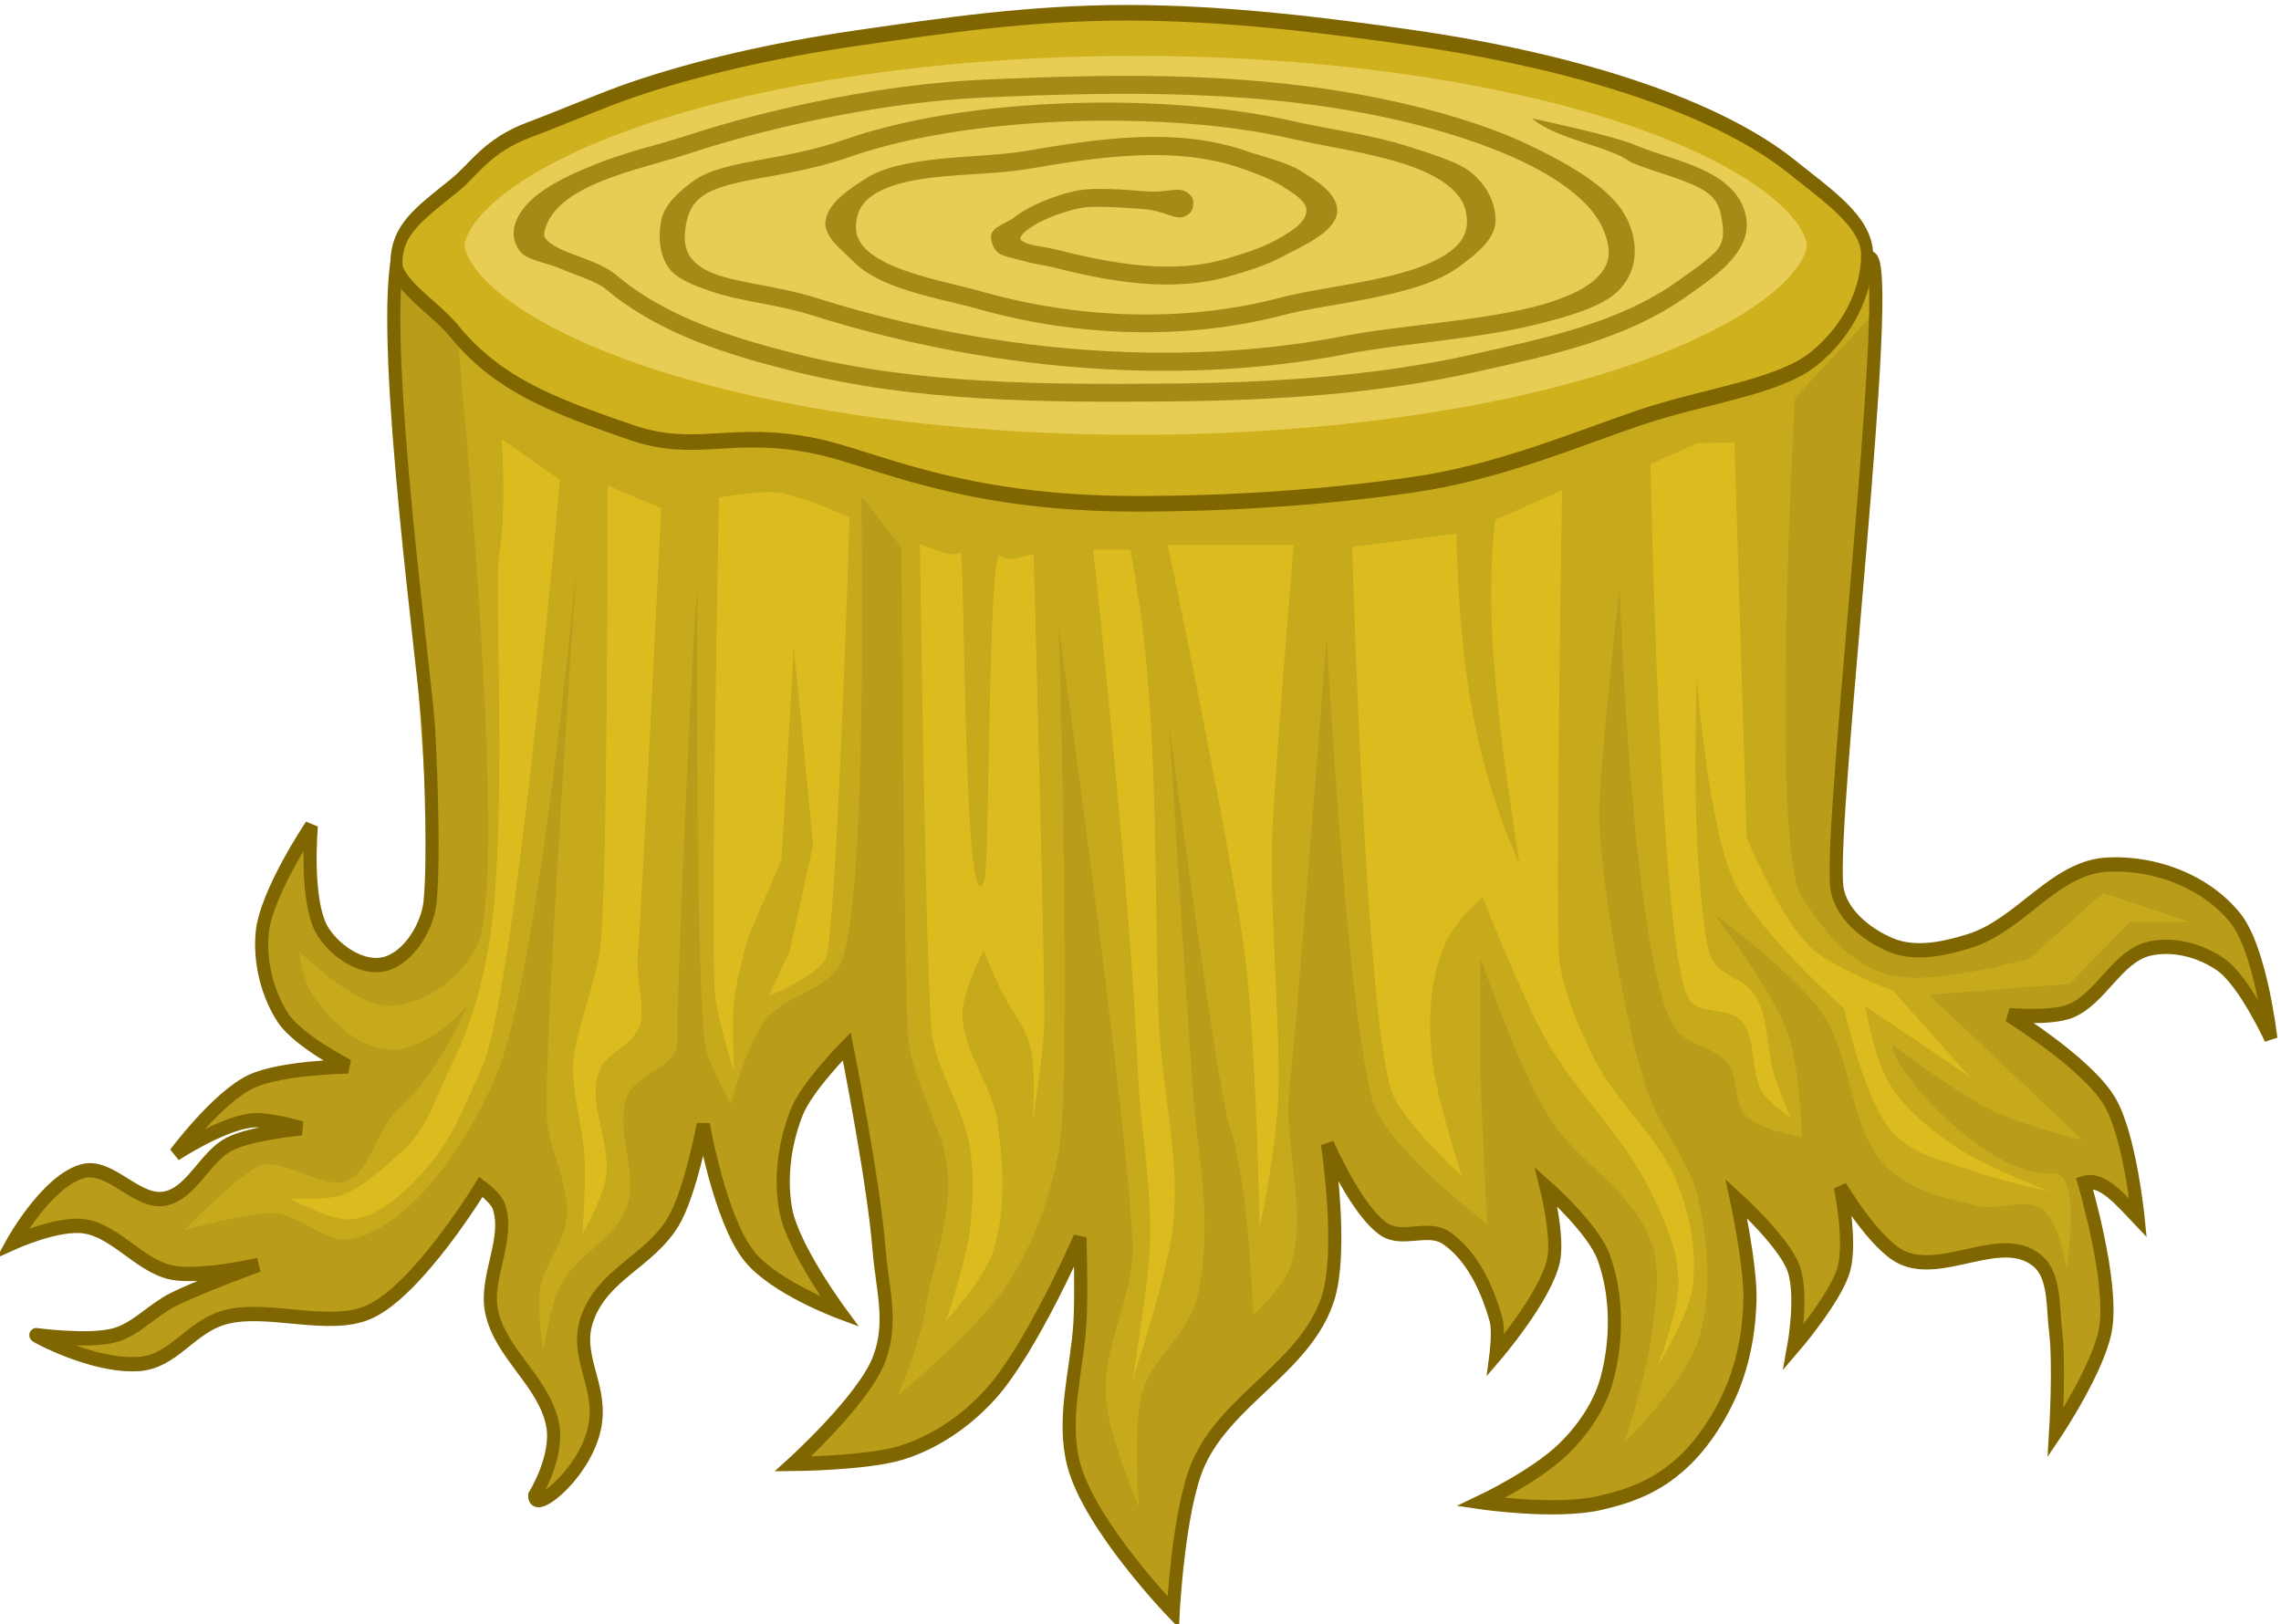 <?xml version="1.0" encoding="UTF-8" standalone="no"?>
<!-- Created with Inkscape (http://www.inkscape.org/) -->

<svg
   xmlns:dc="http://purl.org/dc/elements/1.1/"
   xmlns:cc="http://creativecommons.org/ns#"
   xmlns:rdf="http://www.w3.org/1999/02/22-rdf-syntax-ns#"
   xmlns:svg="http://www.w3.org/2000/svg"
   xmlns="http://www.w3.org/2000/svg"
   xmlns:sodipodi="http://sodipodi.sourceforge.net/DTD/sodipodi-0.dtd"
   xmlns:inkscape="http://www.inkscape.org/namespaces/inkscape"
   width="250"
   height="178"
   id="svg14495"
   version="1.1"
   inkscape:version="0.48.2 r9819"
   sodipodi:docname="Silver_Falcon_Badge.svg">
  <defs
     id="defs14497" />
  <sodipodi:namedview
     id="base"
     pagecolor="#ffffff"
     bordercolor="#666666"
     borderopacity="1.0"
     inkscape:pageopacity="0.0"
     inkscape:pageshadow="2"
     inkscape:zoom="1.4255952"
     inkscape:cx="125.46"
     inkscape:cy="89.332435"
     inkscape:document-units="px"
     inkscape:current-layer="g9878"
     showgrid="false"
     fit-margin-top="0"
     fit-margin-left="0"
     fit-margin-right="0"
     fit-margin-bottom="0"
     inkscape:window-width="1280"
     inkscape:window-height="697"
     inkscape:window-x="0"
     inkscape:window-y="0"
     inkscape:window-maximized="0" />
  <g
     inkscape:label="Layer 1"
     inkscape:groupmode="layer"
     id="layer1"
     transform="translate(-496.918,-383.585)">
    <g
       id="g9878"
       transform="translate(9.4313572e-7,-2.8769592e-6)">
      <g
         id="g4255"
         transform="translate(-0.654,-73.869)">
        <g
           transform="matrix(1.261,0,0,1.372,-12.938,284.01)"
           id="g15877-6"
           style="stroke-width:1.141;stroke-miterlimit:4;stroke-dasharray:none">
          <path
             sodipodi:nodetypes="csssscsscscscssscsscsscssscssscssscscsscsscsscsscsscssscscssscsssscscscssscsccscssscssssscc"
             inkscape:connector-curvature="0"
             id="path15787-5"
             d="m 439.41,147.029 c -1.663,-2.91 2.026,32.669 2.691,37.647 0.548,4.107 0.465,10.51 0.128,13.766 -0.206,1.99 -1.861,4.493 -3.915,4.983 -1.91,0.456 -4.183,-0.904 -5.339,-2.492 -1.689,-2.32 -1.068,-8.542 -1.068,-8.542 0,0 -3.943,5.376 -4.271,8.542 -0.24,2.319 0.439,4.856 1.78,6.763 1.325,1.884 5.695,3.915 5.695,3.915 0,0 -5.816,0.081 -8.422,1.2 -2.923,1.255 -6.603,5.798 -6.603,5.798 0,0 3.955,-2.392 6.603,-2.68 1.461,-0.159 4.365,0.624 4.365,0.624 0,0 -4.308,0.365 -6.236,1.247 -2.155,0.986 -3.282,3.934 -5.612,4.365 -2.457,0.454 -4.747,-2.788 -7.171,-2.182 -3.137,0.784 -6.105,5.729 -6.105,5.729 0,0 3.46,-1.444 5.794,-1.364 2.974,0.102 5.176,3.224 8.106,3.741 2.465,0.435 7.483,-0.624 7.483,-0.624 0,0 -5.068,1.682 -7.483,2.806 -1.73,0.805 -3.143,2.323 -4.988,2.806 -2.212,0.579 -6.859,0 -6.859,0 -0.374,-0.125 4.935,2.587 8.972,2.304 2.934,-0.206 4.404,-2.861 7.231,-3.672 3.696,-1.06 9.251,0.997 12.792,-0.502 4.264,-1.806 9.665,-9.977 9.665,-9.977 0,0 1.303,0.87 1.559,1.559 0.98,2.638 -1.26,5.677 -0.624,8.418 0.79,3.403 4.588,5.621 5.3,9.042 0.534,2.562 -1.563,5.659 -1.563,5.659 0,1.517 4.809,-2.116 5.305,-5.971 0.393,-3.053 -1.844,-5.29 -0.74,-8.162 1.387,-3.609 5.328,-4.519 7.469,-7.738 1.479,-2.225 2.624,-7.794 2.624,-7.794 0,0 1.419,7.563 4.002,10.531 2.18,2.505 7.846,4.435 7.846,4.435 0,0 -4.051,-5.05 -4.677,-8.106 -0.525,-2.564 -0.094,-5.389 0.935,-7.794 0.9,-2.104 4.365,-5.3 4.365,-5.3 0,0 2.337,10.748 2.806,16.212 0.276,3.21 1.233,5.809 0,8.786 -1.35,3.259 -7.483,8.362 -7.483,8.362 0,0 6.349,-0.047 9.353,-0.879 2.92,-0.809 5.667,-2.519 7.794,-4.677 3.63,-3.68 7.794,-12.527 7.794,-12.527 0,0 0.158,4.578 0,6.859 -0.26,3.768 -1.573,7.587 -0.554,11.224 1.375,4.908 8.66,11.848 8.66,11.848 0,0 0.452,-8.224 2.182,-11.848 2.477,-5.188 9.229,-7.703 11.224,-13.095 1.442,-3.899 0,-12.471 0,-12.471 0,0 2.549,5.431 4.988,6.859 1.535,0.899 3.784,-0.306 5.3,0.624 2.236,1.371 3.605,4.037 4.365,6.547 0.271,0.895 0,2.806 0,2.806 0,0 4.271,-4.572 4.988,-7.483 0.475,-1.928 -0.624,-5.924 -0.624,-5.924 0,0 4.061,3.287 4.988,5.612 1.194,2.994 1.196,6.565 0.312,9.665 -0.617,2.162 -2.077,4.101 -3.741,5.612 -2.444,2.219 -7.222,4.3 -7.222,4.3 0,0 6.474,0.875 10.34,0.065 2.966,-0.622 5.296,-1.518 7.539,-3.555 1.823,-1.657 3.432,-4.119 4.309,-6.422 0.762,-2.002 1.123,-4.094 1.182,-6.236 0.076,-2.751 -1.182,-8.106 -1.182,-8.106 0,0 4.174,3.471 4.988,5.612 0.814,2.141 0,6.236 0,6.236 0,0 3.709,-3.967 4.365,-6.236 0.656,-2.268 -0.312,-6.547 -0.312,-6.547 0,0 2.951,4.562 5.3,5.612 3.607,1.611 8.734,-2.12 11.848,0.312 1.53,1.195 1.297,3.688 1.559,5.612 0.365,2.677 0,8.106 0,8.106 0,0 3.865,-5.297 4.365,-8.418 0.616,-3.846 -1.871,-11.536 -1.871,-11.536 1.559,-0.43 3.118,1.298 4.677,2.806 0,0 -0.719,-6.659 -2.494,-9.353 -2.036,-3.09 -8.73,-6.859 -8.73,-6.859 0,0 3.634,0.285 5.3,-0.312 2.662,-0.953 4.098,-4.383 6.859,-4.988 2.071,-0.454 4.447,0.109 6.236,1.247 2.069,1.317 4.365,5.924 4.365,5.924 0,0 -0.868,-7.136 -3.118,-9.665 -2.658,-2.988 -7.042,-4.404 -11.038,-4.235 -4.649,0.197 -7.561,4.822 -12.034,6.105 -2.2,0.631 -4.725,1.139 -6.859,0.312 -2.055,-0.797 -4.419,-2.487 -4.677,-4.677 -0.665,-5.653 5.137,-50.194 2.866,-50.194 z"
             style="fill:#c7a91c;fill-opacity:1;stroke:none" />
          <path
             sodipodi:nodetypes="csssscsscscscssscsscsscssscssscssscscsscsscsscsscsscssscscssscsssscscscssscsccscssscsssssccsscccccccscsscsssscscssscsssscssscscsscsscscssscsscsscsssccsscscsssscssscssscssscsscsscc"
             inkscape:connector-curvature="0"
             id="path15787-3-1-7"
             d="m 439.41,147.029 c 0,0 -0.671,1.735 -0.486,5.874 0.185,4.139 3.643,42.283 3.305,45.539 -0.206,1.99 -1.861,4.493 -3.915,4.983 -1.91,0.456 -4.183,-0.904 -5.339,-2.492 -1.689,-2.32 -1.068,-8.542 -1.068,-8.542 0,0 -3.943,5.376 -4.271,8.542 -0.24,2.319 0.439,4.856 1.78,6.763 1.325,1.884 5.695,3.915 5.695,3.915 0,0 -5.816,0.081 -8.422,1.2 -2.923,1.255 -6.603,5.798 -6.603,5.798 0,0 3.955,-2.392 6.603,-2.68 1.461,-0.159 4.365,0.624 4.365,0.624 0,0 -4.308,0.365 -6.236,1.247 -2.155,0.986 -3.282,3.934 -5.612,4.365 -2.457,0.454 -4.747,-2.788 -7.171,-2.182 -3.137,0.784 -6.105,5.729 -6.105,5.729 0,0 3.46,-1.444 5.794,-1.364 2.974,0.102 5.176,3.224 8.106,3.741 2.465,0.435 7.483,-0.624 7.483,-0.624 0,0 -5.068,1.682 -7.483,2.806 -1.73,0.805 -3.143,2.323 -4.988,2.806 -2.212,0.579 -6.859,0 -6.859,0 -0.374,-0.125 4.935,2.587 8.972,2.304 2.934,-0.206 4.404,-2.861 7.231,-3.672 3.696,-1.06 9.251,0.997 12.792,-0.502 4.264,-1.806 9.665,-9.977 9.665,-9.977 0,0 1.303,0.87 1.559,1.559 0.98,2.638 -1.26,5.677 -0.624,8.418 0.79,3.403 4.588,5.621 5.3,9.042 0.534,2.562 -1.563,5.659 -1.563,5.659 0,1.517 4.809,-2.116 5.305,-5.971 0.393,-3.053 -1.844,-5.29 -0.74,-8.162 1.387,-3.609 5.328,-4.519 7.469,-7.738 1.479,-2.225 2.624,-7.794 2.624,-7.794 0,0 1.419,7.563 4.002,10.531 2.18,2.505 7.846,4.435 7.846,4.435 0,0 -4.051,-5.05 -4.677,-8.106 -0.525,-2.564 -0.094,-5.389 0.935,-7.794 0.9,-2.104 4.365,-5.3 4.365,-5.3 0,0 2.337,10.748 2.806,16.212 0.276,3.21 1.233,5.809 0,8.786 -1.35,3.259 -7.483,8.362 -7.483,8.362 0,0 6.349,-0.047 9.353,-0.879 2.92,-0.809 5.667,-2.519 7.794,-4.677 3.63,-3.68 7.794,-12.527 7.794,-12.527 0,0 0.158,4.578 0,6.859 -0.26,3.768 -1.573,7.587 -0.554,11.224 1.375,4.908 8.66,11.848 8.66,11.848 0,0 0.452,-8.224 2.182,-11.848 2.477,-5.188 9.229,-7.703 11.224,-13.095 1.442,-3.899 0,-12.471 0,-12.471 0,0 2.549,5.431 4.988,6.859 1.535,0.899 3.784,-0.306 5.3,0.624 2.236,1.371 3.605,4.037 4.365,6.547 0.271,0.895 0,2.806 0,2.806 0,0 4.271,-4.572 4.988,-7.483 0.475,-1.928 -0.624,-5.924 -0.624,-5.924 0,0 4.061,3.287 4.988,5.612 1.194,2.994 1.196,6.565 0.312,9.665 -0.617,2.162 -2.077,4.101 -3.741,5.612 -2.444,2.219 -7.222,4.3 -7.222,4.3 0,0 6.474,0.875 10.34,0.065 2.966,-0.622 5.296,-1.518 7.539,-3.555 1.823,-1.657 3.432,-4.119 4.309,-6.422 0.762,-2.002 1.123,-4.094 1.182,-6.236 0.076,-2.751 -1.182,-8.106 -1.182,-8.106 0,0 4.174,3.471 4.988,5.612 0.814,2.141 0,6.236 0,6.236 0,0 3.709,-3.967 4.365,-6.236 0.656,-2.268 -0.312,-6.547 -0.312,-6.547 0,0 2.951,4.562 5.3,5.612 3.607,1.611 8.734,-2.12 11.848,0.312 1.53,1.195 1.297,3.688 1.559,5.612 0.365,2.677 0,8.106 0,8.106 0,0 3.865,-5.297 4.365,-8.418 0.616,-3.846 -1.871,-11.536 -1.871,-11.536 1.559,-0.43 3.118,1.298 4.677,2.806 0,0 -0.719,-6.659 -2.494,-9.353 -2.036,-3.09 -8.73,-6.859 -8.73,-6.859 0,0 3.634,0.285 5.3,-0.312 2.662,-0.953 4.098,-4.383 6.859,-4.988 2.071,-0.454 4.447,0.109 6.236,1.247 2.069,1.317 4.365,5.924 4.365,5.924 0,0 -0.868,-7.136 -3.118,-9.665 -2.658,-2.988 -7.042,-4.404 -11.038,-4.235 -4.649,0.197 -7.561,4.822 -12.034,6.105 -2.2,0.631 -4.725,1.139 -6.859,0.312 -2.055,-0.797 -4.419,-2.487 -4.677,-4.677 -0.665,-5.653 5.137,-45.428 2.866,-45.428 l -6.5,6.43 c 0,0 -2.243,35.999 0.633,39.933 2.307,3.156 4.539,5.73 8.409,6.277 3.776,0.533 11.347,-1.455 11.347,-1.455 l 6.401,-5.237 7.564,2.328 -5.237,0 -5.237,4.946 -12.219,0.873 13.383,11.638 c 0,0 -5.387,-1.27 -7.901,-2.388 -3.06,-1.362 -8.599,-5.198 -8.599,-5.198 -0.524,0.437 2.416,4.463 6.551,7.347 2.216,1.546 4.776,3.041 7.331,2.858 2.545,-0.183 1.164,7.564 1.164,7.564 0,0 -0.644,-3.691 -2.037,-4.655 -1.517,-1.05 -3.725,0.1 -5.528,-0.291 -2.851,-0.618 -6.032,-1.19 -8.146,-3.2 -3.24,-3.08 -2.832,-8.653 -5.528,-12.219 -2.449,-3.239 -9.31,-7.855 -9.31,-7.855 0,0 5.028,6.008 6.401,9.601 0.979,2.562 1.164,8.146 1.164,8.146 0,0 -3.707,-0.512 -4.946,-1.746 -1.021,-1.018 -0.551,-2.95 -1.455,-4.073 -1.147,-1.426 -3.59,-1.421 -4.655,-2.909 -3.71,-5.184 -4.793,-35.122 -4.793,-35.122 0,0 -1.85,15.171 -1.774,18.255 0.125,5.117 2.383,17.334 4.24,22.104 1.149,2.951 3.616,5.361 4.364,8.437 0.894,3.675 1.236,7.772 0,11.347 -1.129,3.264 -6.401,8.146 -6.401,8.146 0,0 1.936,-5.546 2.328,-8.437 0.338,-2.499 0.894,-5.207 0,-7.564 -1.608,-4.24 -6.534,-6.39 -9.019,-10.183 -2.521,-3.847 -5.819,-12.51 -5.819,-12.51 0,0 -0.071,6.014 0,9.019 0.097,4.077 0.582,12.219 0.582,12.219 0,0 -4.028,-2.934 -5.819,-4.655 -1.388,-1.334 -2.845,-2.683 -3.782,-4.364 -2.374,-4.26 -4.364,-37.795 -4.364,-37.795 0,0 -2.662,31.677 -3.2,35.759 -0.634,4.807 1.668,9.994 0,14.547 -0.568,1.551 -3.2,3.782 -3.2,3.782 0,0 -0.279,-10.353 -2.037,-15.129 -1.115,-3.03 -5.237,-31.976 -5.237,-31.976 0,0 1.936,29.18 2.328,31.976 0.646,4.61 1.307,9.497 0,13.965 -0.808,2.763 -3.804,4.524 -4.655,7.273 -0.918,2.966 -0.291,9.31 -0.291,9.31 0,0 -2.721,-5.866 -2.909,-9.019 -0.242,-4.044 2.433,-7.879 2.328,-11.929 -0.23,-8.794 -6.401,-49.433 -6.401,-49.433 0,0 1.179,35.972 0,41.868 -0.742,3.709 -2.211,7.364 -4.364,10.474 -2.5,3.61 -9.601,9.019 -9.601,9.019 0,0 1.934,-4.363 2.328,-6.692 0.63,-3.729 2.254,-7.267 1.993,-11.04 -0.243,-3.516 -3.121,-7.271 -3.448,-10.78 -0.378,-4.06 -0.582,-39.227 -0.582,-39.227 l -3.491,-4.073 c 0,0 0.682,34.586 -2.037,37.694 -1.737,1.986 -4.37,2.099 -6.184,4.014 -1.65,1.741 -3.126,6.829 -3.126,6.829 0,0 -1.722,-2.799 -2.143,-4.364 -0.96,-3.567 -0.767,-36.475 -0.767,-36.475 -0.216,-0.346 -1.743,30.158 -1.746,35.893 -9.6e-4,2.057 -3.577,2.463 -4.364,4.364 -1.113,2.688 1.049,6.015 0,8.728 -1.04,2.689 -4.425,3.876 -5.819,6.401 -0.876,1.586 -1.455,5.237 -1.455,5.237 0,0 -0.555,-3.316 -0.291,-4.946 0.335,-2.062 2.151,-3.737 2.328,-5.819 0.235,-2.767 -1.647,-5.371 -1.746,-8.146 -0.224,-6.264 2.618,-44.039 2.618,-44.039 0,0 -3.228,32.542 -6.983,40.85 -2.24,4.956 -7.181,11.996 -12.51,13.08 -2.285,0.465 -4.371,-1.809 -6.692,-2.037 -1.94,-0.191 -7.965,1.349 -7.965,1.349 0,0 4.631,-4.294 6.511,-5.131 1.686,-0.751 5.767,1.813 7.521,1.242 2.2,-0.716 2.783,-4.333 4.592,-5.776 3.485,-2.779 5.997,-8.242 5.997,-8.242 0,0 -3.508,3.835 -7.054,3.465 -2.568,-0.268 -4.844,-2.304 -6.401,-4.364 -0.74,-0.979 -1.164,-3.491 -1.164,-3.491 0,0 4.861,4.431 7.855,4.364 2.96,-0.066 6.079,-2.094 7.564,-4.655 3.066,-5.288 -1.738,-49.674 -1.738,-49.674 z"
             style="fill:#b89c1a;fill-opacity:1;stroke:none;display:inline" />
          <path
             sodipodi:nodetypes="csssscsscscscssscsscsscssscssscssscscsscsscsscsscsscssscscssscsssscscscssscsccscssscssssscc"
             inkscape:connector-curvature="0"
             id="path15787-3-6"
             d="m 439.41,147.029 c -1.5,7.5 2.465,33.714 2.691,37.647 0.238,4.136 0.465,10.51 0.128,13.766 -0.206,1.99 -1.861,4.493 -3.915,4.983 -1.91,0.456 -4.183,-0.904 -5.339,-2.492 -1.689,-2.32 -1.068,-8.542 -1.068,-8.542 0,0 -3.943,5.376 -4.271,8.542 -0.24,2.319 0.439,4.856 1.78,6.763 1.325,1.884 5.695,3.915 5.695,3.915 0,0 -5.816,0.081 -8.422,1.2 -2.923,1.255 -6.603,5.798 -6.603,5.798 0,0 3.955,-2.392 6.603,-2.68 1.461,-0.159 4.365,0.624 4.365,0.624 0,0 -4.308,0.365 -6.236,1.247 -2.155,0.986 -3.282,3.934 -5.612,4.365 -2.457,0.454 -4.747,-2.788 -7.171,-2.182 -3.137,0.784 -6.105,5.729 -6.105,5.729 0,0 3.46,-1.444 5.794,-1.364 2.974,0.102 5.176,3.224 8.106,3.741 2.465,0.435 7.483,-0.624 7.483,-0.624 0,0 -5.068,1.682 -7.483,2.806 -1.73,0.805 -3.143,2.323 -4.988,2.806 -2.212,0.579 -6.859,0 -6.859,0 -0.374,-0.125 4.935,2.587 8.972,2.304 2.934,-0.206 4.404,-2.861 7.231,-3.672 3.696,-1.06 9.251,0.997 12.792,-0.502 4.264,-1.806 9.665,-9.977 9.665,-9.977 0,0 1.303,0.87 1.559,1.559 0.98,2.638 -1.26,5.677 -0.624,8.418 0.79,3.403 4.588,5.621 5.3,9.042 0.534,2.562 -1.563,5.659 -1.563,5.659 0,1.517 4.809,-2.116 5.305,-5.971 0.393,-3.053 -1.844,-5.29 -0.74,-8.162 1.387,-3.609 5.328,-4.519 7.469,-7.738 1.479,-2.225 2.624,-7.794 2.624,-7.794 0,0 1.419,7.563 4.002,10.531 2.18,2.505 7.846,4.435 7.846,4.435 0,0 -4.051,-5.05 -4.677,-8.106 -0.525,-2.564 -0.094,-5.389 0.935,-7.794 0.9,-2.104 4.365,-5.3 4.365,-5.3 0,0 2.337,10.748 2.806,16.212 0.276,3.21 1.233,5.809 0,8.786 -1.35,3.259 -7.483,8.362 -7.483,8.362 0,0 6.349,-0.047 9.353,-0.879 2.92,-0.809 5.667,-2.519 7.794,-4.677 3.63,-3.68 7.794,-12.527 7.794,-12.527 0,0 0.158,4.578 0,6.859 -0.26,3.768 -1.573,7.587 -0.554,11.224 1.375,4.908 8.66,11.848 8.66,11.848 0,0 0.452,-8.224 2.182,-11.848 2.477,-5.188 9.229,-7.703 11.224,-13.095 1.442,-3.899 0,-12.471 0,-12.471 0,0 2.549,5.431 4.988,6.859 1.535,0.899 3.784,-0.306 5.3,0.624 2.236,1.371 3.605,4.037 4.365,6.547 0.271,0.895 0,2.806 0,2.806 0,0 4.271,-4.572 4.988,-7.483 0.475,-1.928 -0.624,-5.924 -0.624,-5.924 0,0 4.061,3.287 4.988,5.612 1.194,2.994 1.196,6.565 0.312,9.665 -0.617,2.162 -2.077,4.101 -3.741,5.612 -2.444,2.219 -7.222,4.3 -7.222,4.3 0,0 6.474,0.875 10.34,0.065 2.966,-0.622 5.296,-1.518 7.539,-3.555 1.823,-1.657 3.432,-4.119 4.309,-6.422 0.762,-2.002 1.123,-4.094 1.182,-6.236 0.076,-2.751 -1.182,-8.106 -1.182,-8.106 0,0 4.174,3.471 4.988,5.612 0.814,2.141 0,6.236 0,6.236 0,0 3.709,-3.967 4.365,-6.236 0.656,-2.268 -0.312,-6.547 -0.312,-6.547 0,0 2.951,4.562 5.3,5.612 3.607,1.611 8.734,-2.12 11.848,0.312 1.53,1.195 1.297,3.688 1.559,5.612 0.365,2.677 0,8.106 0,8.106 0,0 3.865,-5.297 4.365,-8.418 0.616,-3.846 -1.871,-11.536 -1.871,-11.536 1.559,-0.43 3.118,1.298 4.677,2.806 0,0 -0.719,-6.659 -2.494,-9.353 -2.036,-3.09 -8.73,-6.859 -8.73,-6.859 0,0 3.634,0.285 5.3,-0.312 2.662,-0.953 4.098,-4.383 6.859,-4.988 2.071,-0.454 4.447,0.109 6.236,1.247 2.069,1.317 4.365,5.924 4.365,5.924 0,0 -0.868,-7.136 -3.118,-9.665 -2.658,-2.988 -7.042,-4.404 -11.038,-4.235 -4.649,0.197 -7.561,4.822 -12.034,6.105 -2.2,0.631 -4.725,1.139 -6.859,0.312 -2.055,-0.797 -4.419,-2.487 -4.677,-4.677 -0.665,-5.653 5.137,-50.194 2.866,-50.194 z"
             style="fill:none;stroke:#806600;stroke-width:1.141;stroke-linecap:butt;stroke-linejoin:miter;stroke-miterlimit:4;stroke-opacity:1;stroke-dasharray:none;display:inline" />
          <g
             style="fill:#dcbb1f;fill-opacity:1;stroke:none"
             id="g15841-2">
            <path
               style="fill:#dcbb1f;fill-opacity:1;stroke:none"
               d="m 434.717,458.191 c 0,0 0.037,33.186 -0.689,37.306 -0.559,3.171 -2.277,6.675 -2.303,9.144 -0.026,2.522 0.888,4.98 1.013,7.499 0.098,1.958 -0.203,5.878 -0.203,5.878 0,0 1.738,-2.852 2.027,-4.459 0.503,-2.8 -1.602,-5.847 -0.608,-8.513 0.568,-1.522 2.724,-1.99 3.446,-3.446 0.743,-1.5 -0.27,-3.824 -0.05,-6.025 0.309,-3.087 2.028,-35.56 2.028,-35.56 z"
               id="path15825-7"
               inkscape:connector-curvature="0"
               transform="translate(22.936,-292.995)"
               sodipodi:nodetypes="cssscsssscc" />
            <path
               style="fill:#dcbb1f;fill-opacity:1;stroke:none"
               d="m 430.582,457.737 c 0,0 -3.922,41.211 -6.761,46.903 -1.365,2.738 -2.551,5.691 -4.662,7.905 -1.784,1.872 -3.928,3.879 -6.486,4.256 -1.882,0.277 -5.473,-1.622 -5.473,-1.622 0,0 2.738,0.111 4.054,-0.203 1.942,-0.463 4.132,-2.382 5.675,-3.648 2.174,-1.784 2.903,-4.427 4.256,-6.891 0.805,-1.465 3.121,-6.094 3.731,-13.441 0.883,-10.632 -0.05,-25.005 0.395,-27.382 0.647,-3.454 0.203,-9.121 0.203,-9.121 z"
               id="path15827-0"
               inkscape:connector-curvature="0"
               transform="translate(22.936,-292.995)"
               sodipodi:nodetypes="cssscssssscc" />
            <path
               style="fill:#dcbb1f;fill-opacity:1;stroke:none"
               d="m 444.398,459.147 c 0,0 4.033,-0.625 5.462,-0.35 2.388,0.46 5.888,1.972 5.888,1.972 0,0 -1.125,34.085 -2.133,35.359 -1.164,1.472 -4.865,2.838 -4.865,2.838 l 1.824,-3.648 2.012,-8.431 -1.679,-15.758 -1.06,16.932 -2.922,6.243 c 0,0 -1.012,3.342 -1.216,5.067 -0.222,1.879 0,5.675 0,5.675 0,0 -1.305,-3.87 -1.621,-5.878 -0.484,-3.073 0.309,-40.021 0.309,-40.021 z"
               id="path15829-3"
               inkscape:connector-curvature="0"
               transform="translate(22.936,-292.995)"
               sodipodi:nodetypes="cscsccccccscsc" />
            <path
               style="fill:#dcbb1f;fill-opacity:1;stroke:none"
               d="m 461.869,462.901 c 0,0 0.52,36.248 1.071,39.307 0.549,3.051 2.694,5.665 3.243,8.716 0.407,2.261 0.319,4.616 0,6.891 -0.341,2.436 -2.027,7.094 -2.027,7.094 0,0 3.3,-3.331 4.054,-5.473 1.145,-3.253 0.915,-6.927 0.405,-10.337 -0.454,-3.043 -3.056,-5.639 -3.04,-8.716 0.009,-1.795 1.824,-5.067 1.824,-5.067 0,0 0.907,2.046 1.419,3.04 0.817,1.587 2.152,2.943 2.635,4.662 0.549,1.952 0.203,6.081 0.203,6.081 0,0 0.878,-5.116 1.013,-7.702 0.134,-2.565 -0.917,-37.685 -0.917,-37.685 -1.039,0.076 -2.24,0.7 -2.912,0.091 -1.04,-0.941 -0.925,24.718 -1.346,25.855 -1.883,5.081 -1.682,-26.774 -2.121,-26.146 -0.424,0.608 -2.818,-0.452 -3.504,-0.612 z"
               id="path15831-9"
               inkscape:connector-curvature="0"
               transform="translate(22.936,-292.995)"
               sodipodi:nodetypes="cssscssscsscscssscc" />
            <path
               style="fill:#dcbb1f;fill-opacity:1;stroke:none"
               d="m 499.861,170.326 c 0,0 3.238,27.26 3.866,41.506 0.219,4.96 1.454,10.16 0.998,15.066 -0.306,3.293 -1.419,9.677 -1.419,9.677 0,0 2.801,-7.573 3.446,-11.91 0.801,-5.391 -1.003,-11.35 -1.201,-16.927 -0.38,-10.686 -0.055,-21.053 -1.434,-31.457 -0.268,-2.021 -1.013,-5.955 -1.013,-5.955 z"
               id="path15833-9"
               inkscape:connector-curvature="0"
               sodipodi:nodetypes="csscssscc" />
            <path
               style="fill:#dcbb1f;fill-opacity:1;stroke:none"
               d="m 506.347,169.954 c 0,0 5.044,22.159 6.559,31.81 1.149,7.319 1.419,22.703 1.419,22.703 0,0 1.587,-6.568 1.655,-11.288 0.08,-5.581 -0.829,-14.94 -0.535,-20.496 0.339,-6.417 1.848,-22.729 1.848,-22.729 z"
               id="path15835-9"
               inkscape:connector-curvature="0"
               sodipodi:nodetypes="cscsscc" />
            <path
               style="fill:#dcbb1f;fill-opacity:1;stroke:none"
               d="m 499.435,463.119 c 0,0 1.203,39.551 3.637,43.954 1.388,2.51 5.878,6.283 5.878,6.283 0,0 -1.778,-5.134 -2.319,-7.905 -0.687,-3.515 -0.651,-7.54 0.951,-10.742 0.931,-1.861 3.192,-3.648 3.192,-3.648 0,0 3.29,7.762 5.473,11.351 2.633,4.329 6.75,7.683 9.121,12.161 1.17,2.209 2.343,4.596 2.432,7.094 0.085,2.375 -1.824,6.891 -1.824,6.891 0,0 2.691,-3.983 3.04,-6.283 0.411,-2.702 -0.186,-5.576 -1.216,-8.108 -1.569,-3.856 -5.301,-6.481 -7.297,-10.134 -1.323,-2.422 -2.525,-4.991 -3.04,-7.702 -0.429,-2.257 0.214,-37.752 0.214,-37.752 l -5.826,2.371 c -0.87,7.327 -0.008,14.844 2.127,27.48 -3.705,-7.654 -5.175,-15.06 -5.495,-26.398 z"
               id="path15837-1"
               inkscape:connector-curvature="0"
               transform="translate(22.936,-292.995)"
               sodipodi:nodetypes="cscsscssscssssccccc" />
            <path
               style="fill:#dcbb1f;fill-opacity:1;stroke:none"
               d="m 525.367,456.493 c 0,0 0.801,40.114 3.446,42.877 1.094,1.143 3.362,0.482 4.459,1.622 1.378,1.431 0.713,4.028 1.824,5.675 0.59,0.875 2.432,2.027 2.432,2.027 0,0 -1.026,-2.267 -1.419,-3.446 -0.684,-2.052 -0.441,-4.471 -1.621,-6.283 -0.893,-1.37 -3.1,-1.587 -3.851,-3.04 -0.606,-1.172 -1.135,-6.416 -1.3,-11.153 -0.164,-4.737 0.037,-11.324 0.037,-11.324 0,0 1.021,12.265 3.327,16.538 2.182,4.042 9.489,9.994 9.489,9.994 0,0 1.723,7.371 4.256,9.932 1.766,1.785 4.513,2.235 6.891,3.04 2.173,0.736 6.689,1.622 6.689,1.622 0,0 -5.765,-2.013 -8.31,-3.648 -2.133,-1.371 -4.282,-2.948 -5.675,-5.067 -1.174,-1.785 -2.027,-6.081 -2.027,-6.081 l 9.121,5.675 -6.689,-6.891 c 0,0 -4.877,-1.698 -6.891,-3.243 -2.739,-2.1 -5.831,-8.976 -5.831,-8.976 l -1.06,-31.566 -3.194,0.03 z"
               id="path15839-7"
               inkscape:connector-curvature="0"
               transform="translate(22.936,-292.995)"
               sodipodi:nodetypes="cssscsssscscsscsscccscccc" />
          </g>
        </g>
        <g
           transform="matrix(1.261,0,0,1.372,-12.938,240.256)"
           id="g15782-2"
           style="stroke-width:1.141;stroke-miterlimit:4;stroke-dasharray:none">
          <path
             transform="matrix(1,0,0,1.19,23.474,-388.039)"
             style="fill:#cfb01d;fill-opacity:1;stroke:#806600;stroke-width:1.046;stroke-miterlimit:4;stroke-opacity:1;stroke-dasharray:none"
             d="m 543.656,476.252 c 0,2.248 -1.493,4.992 -4.625,6.94 -3.132,1.948 -9.577,2.497 -15.177,3.97 -5.6,1.473 -12.269,3.67 -19.674,4.494 -7.405,0.824 -15.546,1.279 -24.092,1.279 -15.306,0 -22.645,-3.045 -27.796,-3.869 -7.338,-1.173 -10.369,0.574 -15.97,-0.9 -5.6,-1.473 -9.415,-2.625 -12.547,-4.572 -1.083,-0.673 -2.084,-1.442 -2.931,-2.253 -1.602,-1.534 -5.017,-3.075 -5.017,-4.545 0,-2.248 1.893,-3.278 5.025,-5.225 1.743,-1.084 2.841,-2.683 6.511,-3.742 2.924,-0.844 6.475,-2.034 8.959,-2.687 5.6,-1.473 12.269,-2.665 19.674,-3.489 7.405,-0.824 14.829,-1.681 23.375,-1.681 8.546,0 17.404,0.857 24.809,1.681 7.405,0.824 14.074,2.016 19.674,3.489 5.6,1.473 10.133,3.227 13.265,5.175 3.132,1.948 6.538,3.688 6.538,5.936 z"
             id="path15752-3"
             inkscape:connector-curvature="0"
             sodipodi:nodetypes="sssssssssssssssssss" />
          <path
             transform="matrix(1,0,0,1.19,23.484,-389.312)"
             d="m 480.094,463.938 c -16.838,0 -32.102,1.823 -42.875,4.656 -5.386,1.416 -9.642,3.109 -12.281,4.75 -2.639,1.641 -3.188,2.896 -3.188,3.312 0,0.417 0.549,1.672 3.188,3.312 2.639,1.641 6.895,3.334 12.281,4.75 10.773,2.833 26.037,4.656 42.875,4.656 16.838,0 32.079,-1.823 42.844,-4.656 5.382,-1.416 9.646,-3.11 12.281,-4.75 2.636,-1.64 3.188,-2.894 3.188,-3.312 0,-0.419 -0.552,-1.672 -3.188,-3.312 -2.636,-1.64 -6.899,-3.334 -12.281,-4.75 -10.764,-2.833 -26.005,-4.656 -42.844,-4.656 z"
             id="path15772-6"
             style="fill:#e7cd54;fill-opacity:1;stroke:none;display:inline"
             inkscape:original="M 480.09375 460.375 C 445.91026 460.375 418.1875 467.66451 418.1875 476.65625 C 418.1875 485.64799 445.91026 492.9375 480.09375 492.9375 C 514.27724 492.9375 541.96875 485.64799 541.96875 476.65625 C 541.96875 467.66451 514.27724 460.375 480.09375 460.375 z "
             inkscape:radius="-3.5632958"
             sodipodi:type="inkscape:offset" />
          <path
             sodipodi:nodetypes="cssssssssssssssssccsssssssssssssssssssssssssssssscsssssssssssssssscccssscssscsscssssscsscssssssssscssssssscsssssssscc"
             inkscape:connector-curvature="0"
             id="path15774-5"
             d="m 508.686,164.468 c -6.161,-0.222 -12.332,-0.045 -18.438,0.208 -8.346,0.346 -18.058,2.153 -26,4.546 -2.129,0.641 -5.128,1.253 -7.781,2.258 -2.653,1.005 -6.257,2.463 -6.911,4.932 -0.219,0.828 0.105,1.625 0.656,2.139 0.551,0.515 2.432,0.861 3.193,1.159 1.521,0.596 3.29,1.073 4.094,1.693 4.659,3.598 10.652,5.26 16.312,6.566 10.693,2.466 21.86,2.496 32.75,2.406 8.914,-0.073 17.926,-0.565 26.688,-2.377 6.206,-1.283 12.912,-2.523 18.312,-6.091 1.003,-0.663 2.309,-1.454 3.375,-2.436 1.066,-0.982 1.949,-2.257 1.688,-3.743 -0.349,-1.983 -2.074,-3.145 -3.938,-3.922 -1.863,-0.777 -3.984,-1.245 -5.531,-1.842 -1.343,-0.518 -3.603,-1.036 -5.562,-1.456 -1.96,-0.42 -3.594,-0.743 -3.594,-0.743 2.231,1.749 6.742,2.194 8.594,3.506 1.716,0.662 3.817,1.14 5.5,1.842 1.683,0.702 2.166,1.375 2.399,2.694 0.149,0.848 0.319,1.819 -0.586,2.653 -0.905,0.834 -2.177,1.599 -3.219,2.288 -5.05,3.336 -11.521,4.565 -17.75,5.853 -8.609,1.78 -17.544,2.274 -26.406,2.347 -10.878,0.089 -21.913,0.066 -32.375,-2.347 -5.61,-1.294 -11.376,-2.945 -15.719,-6.298 -1.245,-0.962 -3.085,-1.388 -4.469,-1.931 -0.692,-0.271 -1.242,-0.562 -1.531,-0.832 -0.289,-0.27 -0.353,-0.413 -0.25,-0.802 0.468,-1.765 2.361,-2.981 4.844,-3.922 2.483,-0.94 5.407,-1.551 7.656,-2.228 7.815,-2.354 17.458,-4.148 25.625,-4.486 12.179,-0.505 24.551,-0.656 36.344,1.872 3.615,0.775 7.583,1.918 10.844,3.387 3.261,1.469 5.787,3.292 6.688,5.259 0.847,1.851 0.523,2.909 -0.562,3.892 -1.086,0.983 -3.142,1.781 -5.625,2.347 -4.965,1.131 -11.625,1.451 -16.312,2.288 -14.957,2.669 -31.376,1.187 -45.969,-3.06 -3.033,-0.883 -6.298,-1.12 -8.5,-1.812 -1.101,-0.346 -1.886,-0.811 -2.344,-1.396 -0.458,-0.585 -0.658,-1.344 -0.406,-2.644 0.207,-1.066 0.647,-1.703 1.344,-2.199 0.696,-0.496 1.702,-0.821 2.969,-1.099 2.533,-0.557 6.055,-0.85 9.969,-2.109 10.377,-3.338 27.674,-3.723 38.406,-1.426 2.78,0.595 6.639,1.071 9.781,2.02 1.571,0.475 2.96,1.077 3.906,1.812 0.946,0.735 1.461,1.539 1.5,2.644 0.038,1.077 -0.456,1.822 -1.469,2.525 -1.013,0.704 -2.555,1.284 -4.281,1.723 -3.453,0.878 -7.659,1.281 -10.469,1.961 -8.35,2.02 -17.566,1.691 -25.906,-0.475 -2.188,-0.568 -5.144,-1.083 -7.438,-1.931 -1.147,-0.424 -2.108,-0.937 -2.719,-1.515 -0.61,-0.578 -0.895,-1.154 -0.812,-1.991 0.107,-1.084 0.615,-1.759 1.531,-2.317 0.916,-0.558 2.261,-0.948 3.781,-1.188 3.041,-0.482 6.779,-0.421 9.594,-0.862 6.253,-0.979 12.887,-1.902 18.656,-0.03 1.095,0.355 2.46,0.809 3.469,1.396 1.009,0.587 2.137,1.208 2.112,1.961 -0.032,0.992 -1.41,1.725 -2.706,2.377 -1.296,0.651 -2.983,1.123 -4.344,1.486 -4.608,1.227 -9.798,0.396 -14.625,-0.743 -0.769,-0.182 -1.728,-0.261 -2.406,-0.446 -0.339,-0.092 -0.578,-0.21 -0.688,-0.297 -0.11,-0.087 -0.101,-0.064 -0.094,-0.178 0.003,-0.056 0.103,-0.284 0.469,-0.564 0.365,-0.28 0.92,-0.599 1.531,-0.862 1.223,-0.525 2.703,-0.906 3.375,-1.01 0.891,-0.138 3.321,-0.042 5.406,0.119 2.085,0.161 2.893,1.143 3.906,0.357 0.381,-0.296 0.466,-1.033 0.156,-1.396 -0.831,-0.975 -1.82,-0.223 -3.938,-0.386 -2.117,-0.163 -4.448,-0.295 -5.781,-0.089 -0.892,0.138 -2.381,0.542 -3.75,1.129 -0.684,0.293 -1.318,0.607 -1.844,1.01 -0.526,0.403 -2.035,0.798 -2.077,1.494 -0.033,0.542 0.248,1.068 0.625,1.367 0.377,0.299 1.853,0.554 2.296,0.675 0.885,0.241 1.866,0.34 2.438,0.475 4.908,1.158 10.356,2.058 15.406,0.713 1.36,-0.362 3.148,-0.846 4.656,-1.604 1.509,-0.758 4.61,-1.902 4.665,-3.595 0.047,-1.453 -1.965,-2.501 -3.18,-3.209 -1.215,-0.707 -3.478,-1.187 -4.58,-1.545 -6.239,-2.025 -13.139,-1.011 -19.406,-0.03 -2.578,0.404 -6.348,0.377 -9.594,0.891 -1.623,0.257 -3.143,0.634 -4.344,1.367 -1.201,0.732 -3.231,1.884 -3.38,3.387 -0.124,1.251 1.565,2.348 2.411,3.149 0.846,0.801 1.966,1.379 3.219,1.842 2.506,0.927 5.526,1.424 7.594,1.961 8.574,2.227 18.045,2.566 26.688,0.475 2.589,-0.626 6.866,-1.036 10.5,-1.961 1.817,-0.462 3.478,-1.048 4.75,-1.931 1.272,-0.883 3.145,-2.144 3.089,-3.714 -0.054,-1.538 -0.881,-2.795 -2.062,-3.714 -1.182,-0.918 -3.699,-1.575 -5.37,-2.08 -3.343,-1.01 -7.29,-1.454 -9.938,-2.02 -11.095,-2.374 -28.402,-2.054 -39.219,1.426 -3.719,1.196 -7.1,1.484 -9.812,2.08 -1.356,0.298 -2.562,0.676 -3.531,1.367 -0.97,0.69 -2.339,1.707 -2.601,3.06 -0.302,1.559 -0.044,2.838 0.688,3.773 0.732,0.935 2.508,1.479 3.757,1.872 2.499,0.786 5.718,1.023 8.531,1.842 14.799,4.307 31.435,5.842 46.688,3.12 4.502,-0.804 11.216,-1.164 16.406,-2.347 2.595,-0.591 5.662,-1.363 7.111,-2.674 1.449,-1.311 1.924,-3.272 0.906,-5.496 -1.159,-2.532 -4.853,-4.463 -8.267,-6.001 -3.415,-1.539 -7.435,-2.655 -11.125,-3.446 -6.012,-1.289 -12.151,-1.918 -18.312,-2.139 z"
             style="font-size:medium;font-style:normal;font-variant:normal;font-weight:normal;font-stretch:normal;text-indent:0;text-align:start;text-decoration:none;line-height:normal;letter-spacing:normal;word-spacing:normal;text-transform:none;direction:ltr;block-progression:tb;writing-mode:lr-tb;text-anchor:start;baseline-shift:baseline;color:#000000;fill:#a48b17;fill-opacity:1;stroke:none;stroke-width:1.141;marker:none;visibility:visible;display:inline;overflow:visible;enable-background:accumulate;font-family:Sans;-inkscape-font-specification:Sans" />
        </g>
      </g>
    </g>
  </g>
</svg>
